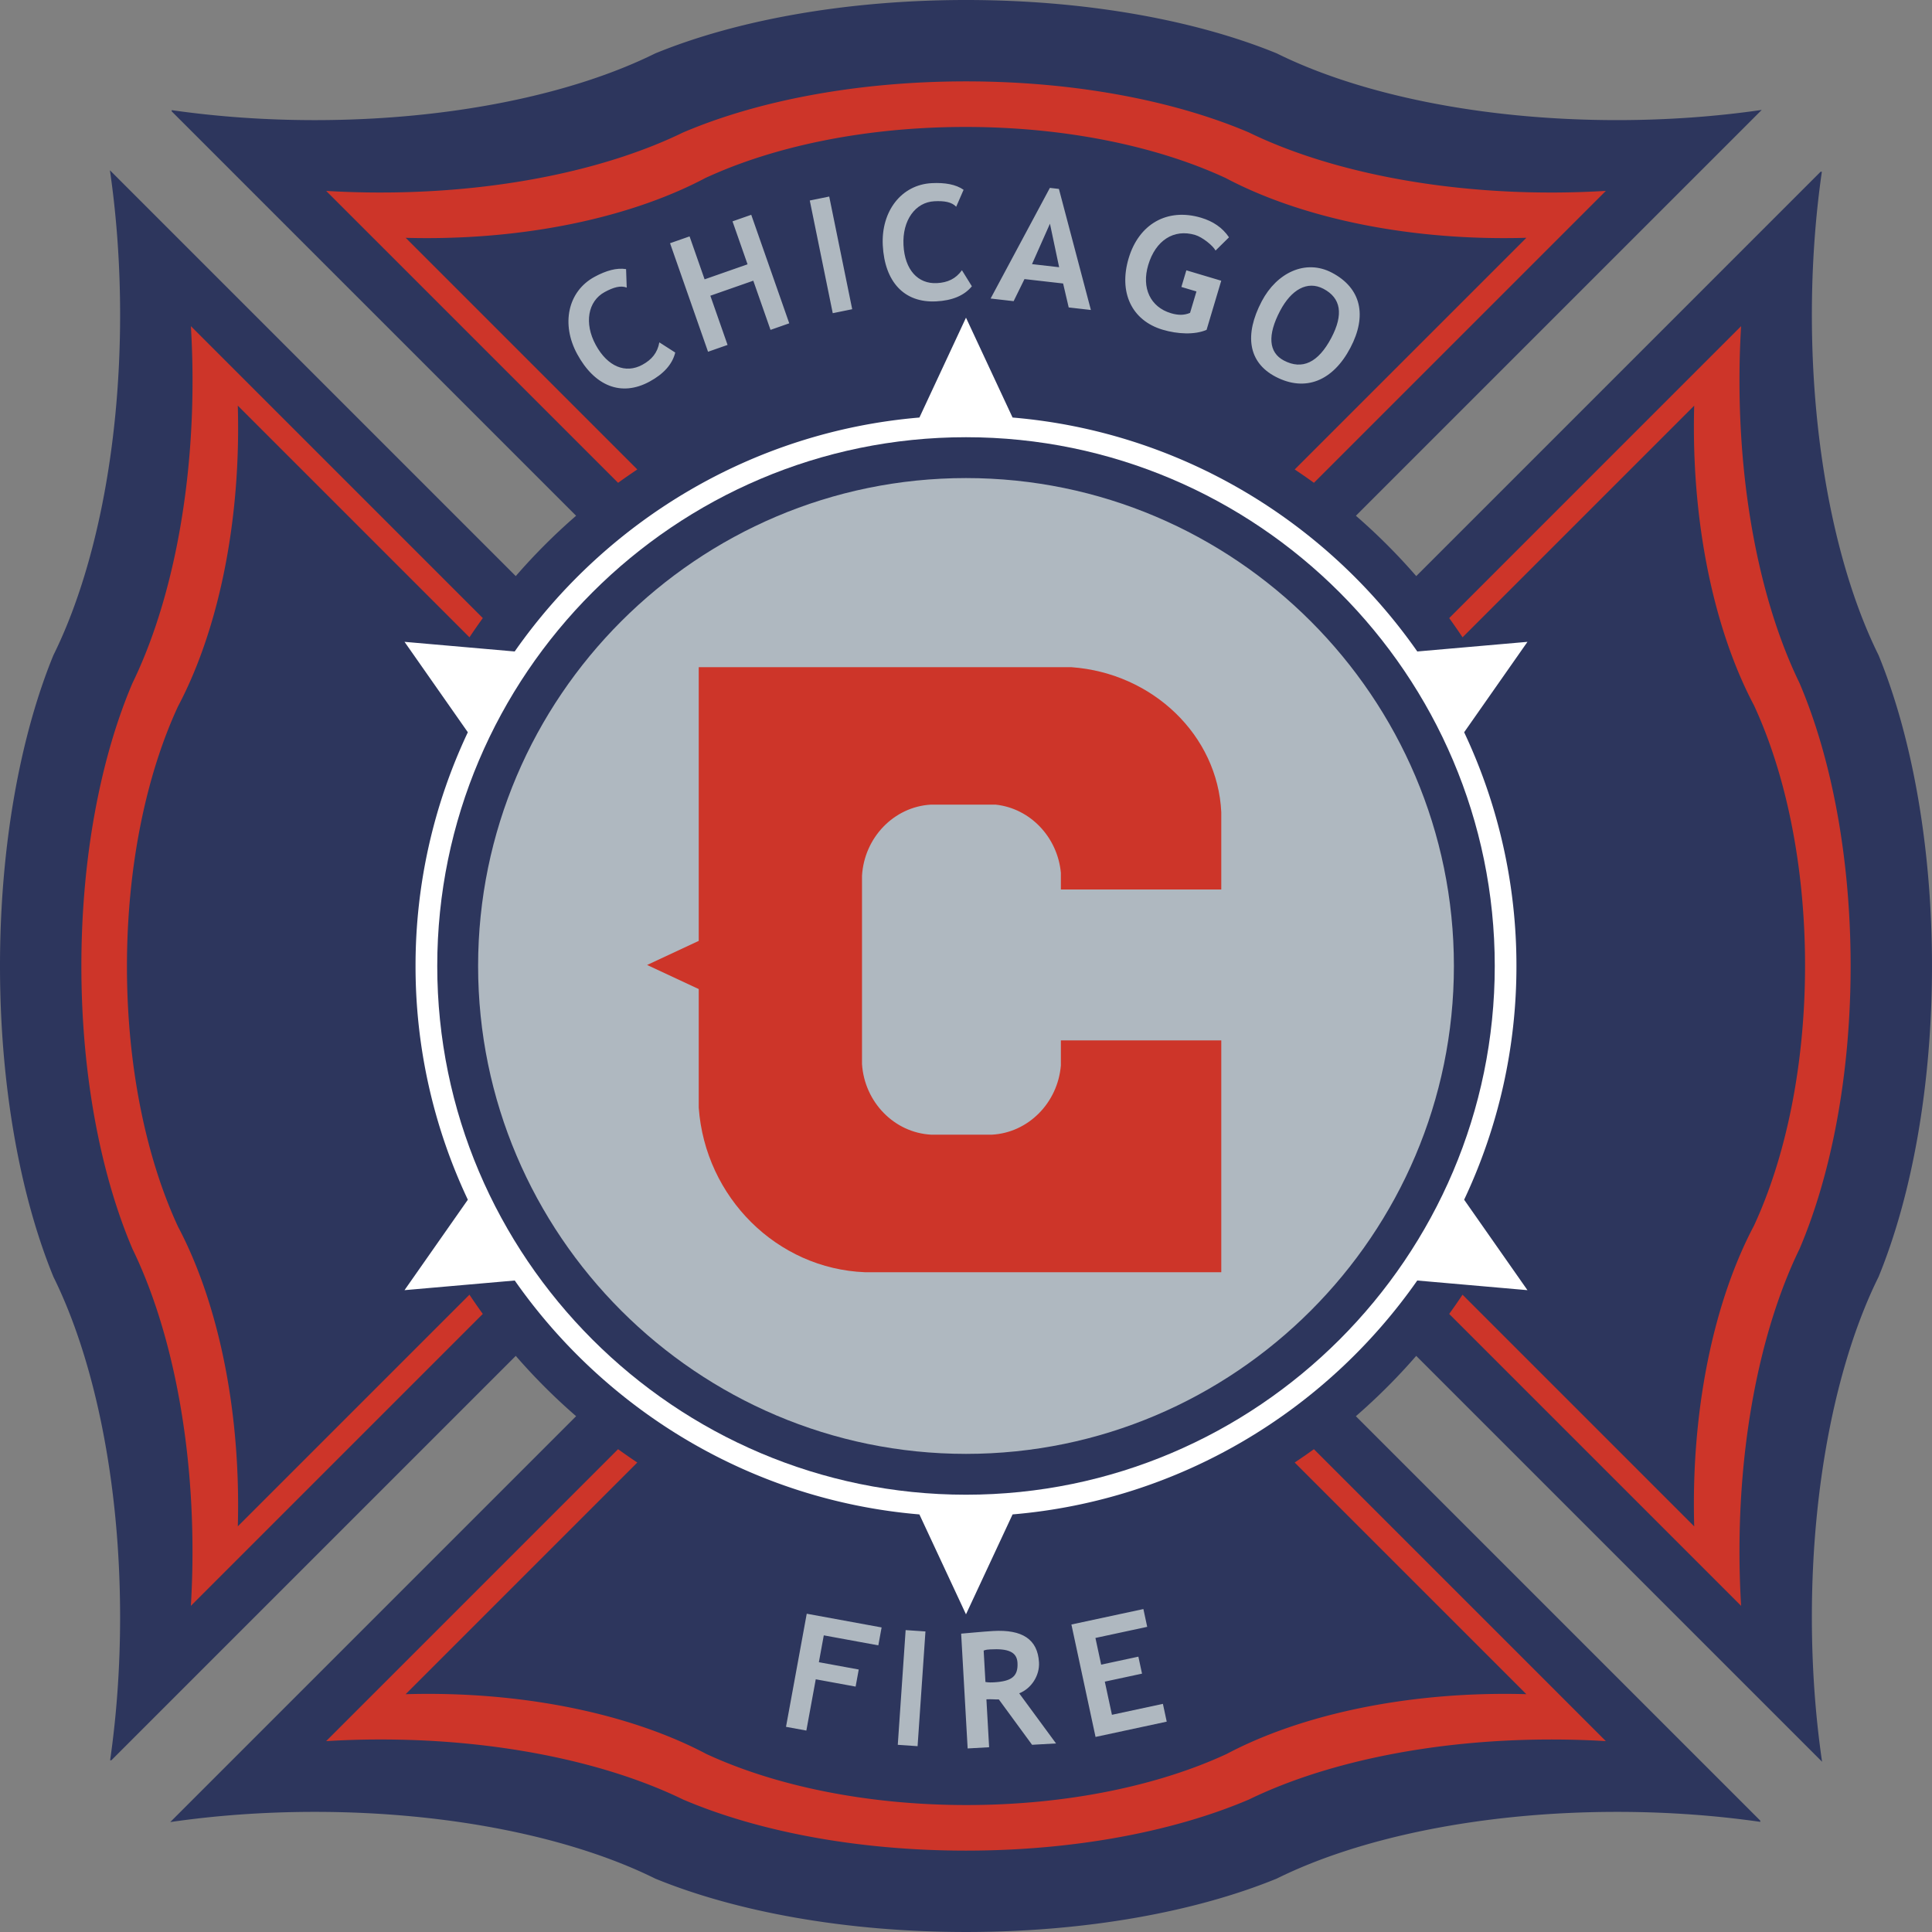 <svg xmlns="http://www.w3.org/2000/svg" width="2500" height="2500" viewBox="0 0 213.232 213.232"><rect x="0" y="0" width="213.232" height="213.232" fill="#808080" stroke="none"/><path d="M149.648 56.923a66.473 66.473 0 0 1 6.66 6.661l44.633-44.634h.135c-.714 4.965-1.102 10.279-1.102 15.801 0 15.006 2.862 28.485 7.362 37.562 3.646 8.9 5.895 21.001 5.895 34.303 0 13.298-2.247 25.397-5.891 34.297-4.502 9.077-7.366 22.559-7.366 37.568 0 5.581.396 10.949 1.125 15.959l-44.794-44.794a66.453 66.453 0 0 1-6.661 6.658l44.636 44.637v.135c-4.965-.714-10.279-1.102-15.801-1.102-15.005 0-28.484 2.862-37.562 7.362-8.9 3.646-21.001 5.895-34.303 5.895-13.297 0-25.397-2.247-34.296-5.891-9.077-4.503-22.559-7.366-37.569-7.366-5.58 0-10.949.396-15.959 1.125l44.795-44.795a66.558 66.558 0 0 1-6.661-6.658l-44.635 44.635h-.135c.714-4.965 1.102-10.279 1.102-15.801 0-15.005-2.862-28.484-7.362-37.562-3.646-8.899-5.894-21-5.894-34.302C0 93.318 2.247 81.219 5.891 72.32c4.503-9.077 7.366-22.56 7.366-37.569 0-5.58-.396-10.949-1.125-15.959l44.792 44.792a66.568 66.568 0 0 1 6.659-6.661L18.95 12.291v-.135c4.965.714 10.279 1.102 15.8 1.102 15.006 0 28.485-2.862 37.562-7.362C81.213 2.248 93.314 0 106.616 0c13.298 0 25.397 2.247 34.297 5.891 9.077 4.503 22.56 7.366 37.568 7.366 5.581 0 10.949-.396 15.959-1.125l-44.792 44.791z" fill="#2d365d"/><path d="M111.756 46.082c18.449 1.558 34.596 11.421 44.669 25.82l12.16-1.063-6.989 9.98a60.288 60.288 0 0 1 5.771 25.794 60.303 60.303 0 0 1-5.772 25.798l6.989 9.983-12.163-1.065c-10.074 14.396-26.218 24.255-44.664 25.814l-5.143 11.028-5.141-11.026c-18.446-1.558-34.588-11.42-44.661-25.816l-12.167 1.064 6.99-9.982a60.288 60.288 0 0 1-5.772-25.798 60.288 60.288 0 0 1 5.771-25.794l-6.988-9.981 12.159 1.064c10.072-14.399 26.22-24.262 44.67-25.82l5.14-11.021 5.141 11.021z" fill="#fff"/><path d="M106.616 48.255c32.142 0 58.358 26.216 58.358 58.357 0 32.143-26.216 58.357-58.358 58.357-32.141 0-58.357-26.215-58.357-58.357-.001-32.141 26.216-58.357 58.357-58.357z" fill="#2d365d"/><path d="M106.616 52.764c29.659 0 53.849 24.19 53.849 53.849s-24.189 53.849-53.849 53.849c-29.659 0-53.848-24.19-53.848-53.849s24.189-53.849 53.848-53.849z" fill="#afb8c0"/><path d="M77.118 73.638h41.151c8.965.651 16.116 7.523 16.521 15.994v8.541h-17.703v-1.846c-.371-3.949-3.396-7.109-7.187-7.519h-7.195c-4.058.251-7.324 3.643-7.568 7.86v20.764c.275 4.21 3.564 7.584 7.632 7.8h6.708c4.013-.218 7.265-3.509 7.61-7.642v-2.765h17.703v25.589H95.479c-9.731-.378-17.643-8.268-18.361-18.159V109.16l-5.699-2.657 5.699-2.657V73.638z" fill="#cd3529"/><path d="M106.35 20.947l-.817 1.871c-.484-.524-1.314-.664-2.408-.607-2.098.108-3.549 2.103-3.408 4.838.141 2.735 1.594 4.306 3.69 4.198 1.185-.061 2.078-.473 2.76-1.422l1.097 1.771c-.859 1.05-2.204 1.577-3.937 1.666-3.556.184-5.689-2.175-5.896-6.187-.193-3.739 2.031-6.688 5.406-6.862 1.46-.074 2.661.139 3.513.734zM120.4 34.212l-2.449-.28-.617-2.644-4.264-.486-1.197 2.437-2.541-.291 6.541-12.211.998.114 3.529 13.361zm-3.505-4.719l-1.014-4.803-1.98 4.461 2.994.342zM135.644 26.191l-1.484 1.462c-.308-.568-1.463-1.484-2.25-1.72-2.362-.705-4.372.601-5.182 3.313-.756 2.537.235 4.644 2.509 5.322.788.235 1.452.243 2.108-.038l.705-2.363-1.663-.496.549-1.837 3.85 1.149-1.619 5.424c-1.312.562-3.192.477-4.854-.02-3.412-1.018-4.868-4.121-3.746-7.883 1.123-3.762 4.243-5.594 8.005-4.471 1.312.395 2.344 1.084 3.072 2.158zM139.259 33.246c1.658-3.151 4.834-4.679 7.743-3.15 3.233 1.7 3.906 4.736 2.036 8.292-1.912 3.637-4.96 4.921-8.273 3.18-2.991-1.572-3.46-4.604-1.506-8.322zm2.021 1.063c-1.402 2.666-1.278 4.588.419 5.481 2.021 1.063 3.793.241 5.239-2.506 1.359-2.586 1.069-4.39-.87-5.409-1.779-.936-3.556.091-4.788 2.434zM69.099 29.702l.071 2.04c-.664-.264-1.473-.031-2.435.493-1.845 1.003-2.292 3.43-.983 5.835 1.309 2.407 3.297 3.195 5.143 2.191 1.042-.567 1.67-1.325 1.875-2.475l1.755 1.124c-.323 1.319-1.308 2.374-2.831 3.204-3.128 1.702-6.07.496-7.99-3.034-1.79-3.288-1.057-6.909 1.91-8.524 1.283-.697 2.457-1.024 3.485-.854zM87.109 35.684l-2.068.724-1.901-5.428-4.74 1.659 1.901 5.43-2.155.754-4.194-11.979 2.155-.754 1.659 4.74 4.74-1.659-1.66-4.741 2.068-.723 4.195 11.977zM94.056 34.128l-2.147.438-2.535-12.436 2.146-.438 2.536 12.436zM96.939 181.595l-6.018-1.104-.543 2.964 4.401.807-.346 1.886-4.399-.807L88.996 191l-2.246-.412 2.289-12.484 8.263 1.515-.363 1.976zM101.273 192.723l-2.186-.15.867-12.662 2.187.15-.868 12.662zM116.553 192.421l-2.644.15-3.667-5.005c-.273.016-.826-.045-1.373-.014l.299 5.288-2.37.134-.717-12.671c.273-.016 2.456-.231 3.55-.293 3.191-.18 4.898.912 5.042 3.464.083 1.458-.842 2.883-2.184 3.416l4.064 5.531zm-7.987-10.247l.196 3.464c.37.069.734.049.916.04 1.915-.108 2.709-.611 2.621-2.162-.066-1.184-1.004-1.589-3.009-1.475-.274.016-.456.025-.724.133zM126.615 179.552l-5.714 1.227.633 2.945 4.106-.881.403 1.874-4.107.882.787 3.661 5.625-1.208.421 1.964-7.856 1.687-2.664-12.409 7.945-1.705.421 1.963z" fill="#afb8c0"/><path d="M75.395 14.619c8.194-3.495 19.178-5.638 31.221-5.638 12.04 0 23.02 2.142 31.214 5.634 7.616 3.711 18.14 6.161 29.879 6.574l.092.003.056.001.136.005h.006l.551.017.056.001.285.007.06.001.036.001.248.005.279.004c.152.003.304.006.458.007l.061.001.092.001h.008c.333.003.666.005.999.005l.103.001.159-.001h.241l.045-.001h.127a99.569 99.569 0 0 0 5.429-.179l-4.98 4.98-2.143 2.143-25.096 25.096a65.142 65.142 0 0 0-2.123-1.472l25.571-25.571c-.818.024-1.644.036-2.473.036-12.093 0-23.024-2.555-30.723-6.635-7.536-3.492-17.634-5.634-28.708-5.634-11.076 0-21.179 2.144-28.715 5.638-7.699 4.078-18.626 6.631-30.715 6.631-.792 0-1.577-.01-2.357-.032L70.34 51.814a69.11 69.11 0 0 0-2.123 1.472L42.33 27.402l-1.343-1.343-4.989-4.989a99.534 99.534 0 0 0 4.149.161l.067.002.482.007h.042l.152.002h.064l.615.005h.245l.182.001.103-.001.505-.001.076-.001.388-.003.322-.004h.005l.2-.003.074-.001c12.48-.205 23.711-2.712 31.726-6.615zM14.619 137.837c-3.495-8.194-5.638-19.177-5.638-31.221 0-12.04 2.142-23.02 5.634-31.213 3.711-7.616 6.161-18.141 6.574-29.879v-.001l.003-.091.001-.056.005-.136v-.006l.016-.551.002-.056.006-.285.001-.06.001-.036.005-.248.005-.279.007-.458.001-.061.001-.092V43.1c.003-.333.005-.666.005-.999l.001-.103-.001-.16v-.113-.047-.061-.018l-.001-.045v-.034-.029-.052-.013a99.569 99.569 0 0 0-.179-5.429l4.98 4.98 2.143 2.143 25.096 25.096a66.748 66.748 0 0 0-1.472 2.123l-25.57-25.571c.023.818.035 1.643.035 2.473 0 12.093-2.555 23.024-6.635 30.723-3.492 7.536-5.634 17.634-5.634 28.708 0 11.076 2.143 21.179 5.637 28.714 4.078 7.699 6.631 18.626 6.631 30.716 0 .791-.011 1.577-.032 2.357l25.566-25.566a69.11 69.11 0 0 0 1.472 2.123l-25.887 25.887-1.343 1.343-4.989 4.989c.074-1.235.126-2.486.154-3.749l.001-.044.003-.128.004-.229.001-.067.008-.482v-.042l.002-.152v-.064l.005-.615v-.164-.081l.001-.182-.001-.103-.001-.505-.001-.075-.003-.388-.004-.322v-.005l-.003-.2-.001-.075c-.202-12.48-2.709-23.711-6.612-31.726zM137.837 198.613c-8.194 3.495-19.178 5.638-31.221 5.638-12.04 0-23.02-2.142-31.213-5.635-7.616-3.71-18.14-6.16-29.879-6.573l-.092-.003-.056-.001-.136-.005h-.006l-.551-.016-.056-.002-.284-.006-.061-.001-.036-.001-.248-.005-.279-.005-.458-.007-.061-.001-.092-.001H43.1c-.333-.003-.666-.005-.999-.005l-.103-.001-.159.001h-.241l-.045.001h-.127a99.569 99.569 0 0 0-5.429.179l4.98-4.98 2.143-2.143 25.096-25.096c.697.503 1.405.995 2.123 1.472l-25.571 25.57a88.037 88.037 0 0 1 2.473-.037c12.093 0 23.024 2.557 30.723 6.636 7.536 3.492 17.634 5.634 28.708 5.634 11.076 0 21.179-2.143 28.714-5.638 7.699-4.077 18.626-6.632 30.716-6.632.792 0 1.577.012 2.357.033l-25.567-25.567a67.36 67.36 0 0 0 2.123-1.471l25.887 25.887 1.343 1.343 4.989 4.989a99.534 99.534 0 0 0-3.749-.154l-.044-.001-.128-.003a17.188 17.188 0 0 1-.229-.004l-.067-.001-.482-.008h-.042l-.152-.002h-.064l-.615-.005h-.245l-.182-.001-.103.001-.504.001-.076.001-.388.003-.322.004h-.004c-.068 0-.135.002-.202.003l-.074.001c-12.479.204-23.71 2.71-31.725 6.614zM198.613 75.395c3.495 8.194 5.638 19.177 5.638 31.221 0 12.04-2.142 23.02-5.634 31.214-3.711 7.615-6.161 18.14-6.574 29.879l-.003.092-.001.056-.005.136v.006l-.016.551-.001.056-.007.284-.001.061-.001.036-.005.247-.005.28-.007.458-.001.061-.001.092v.007c-.003.333-.005.666-.005 1l-.001.103.001.159v.241l.001.045v.126c.011 1.837.071 3.649.179 5.43l-4.98-4.98-2.143-2.143-25.096-25.096c.503-.697.995-1.405 1.472-2.123l25.57 25.571a88.068 88.068 0 0 1-.035-2.473c0-12.093 2.555-23.024 6.635-30.723 3.492-7.536 5.634-17.634 5.634-28.708 0-11.076-2.143-21.179-5.637-28.715-4.078-7.699-6.631-18.626-6.631-30.715 0-.792.011-1.577.032-2.357L161.419 70.34a69.11 69.11 0 0 0-1.472-2.123L185.83 42.33l1.343-1.343 4.989-4.989a99.534 99.534 0 0 0-.154 3.749l-.001.044-.003.127-.004.229-.001.066-.008.483v.042a7.806 7.806 0 0 0-.002.152v.064l-.005.615v.164.081l-.001.182.001.103a85.009 85.009 0 0 0 .002.58l.003.388.004.323v.004c0 .068.002.135.003.202l.001.074c.206 12.479 2.712 23.71 6.616 31.725z" fill="#cd3529"/></svg>